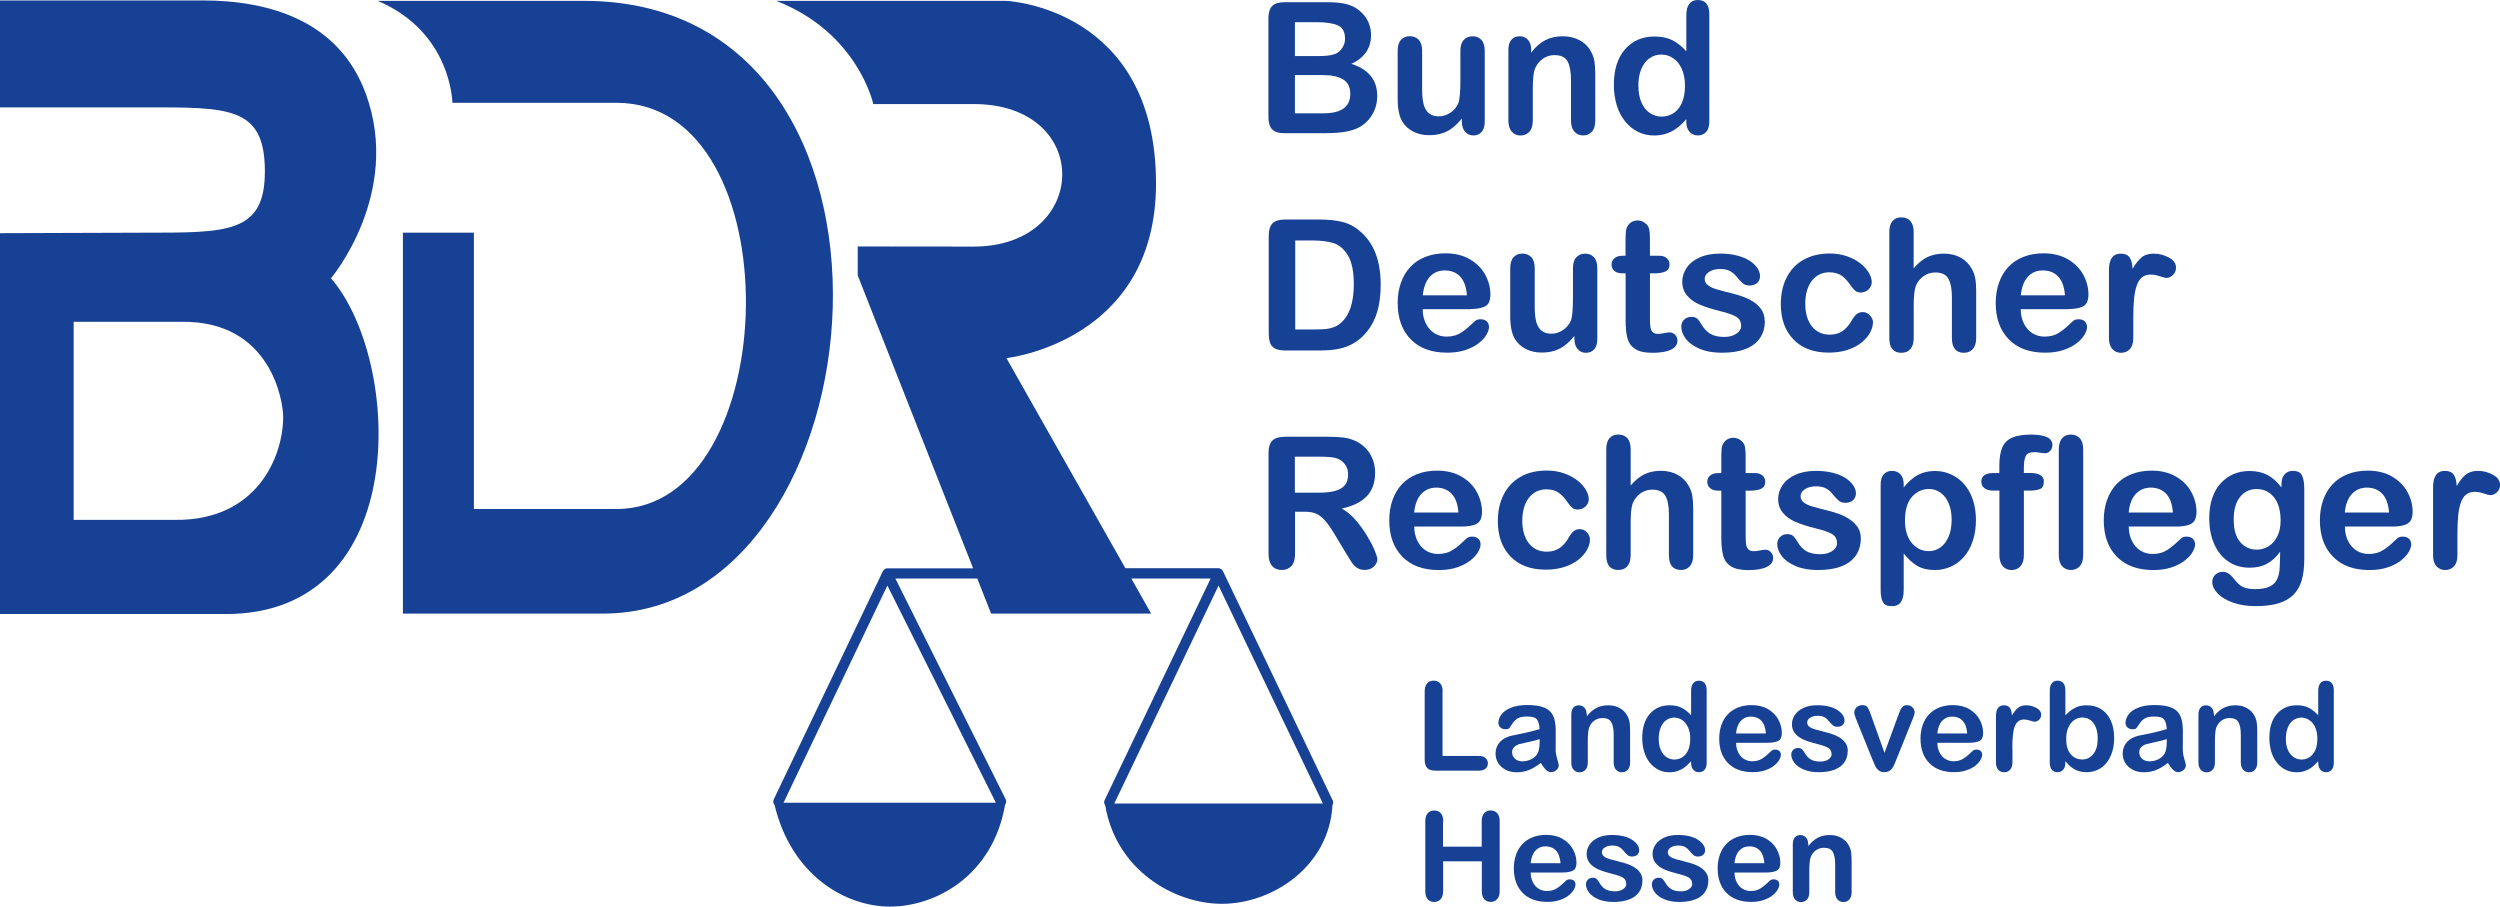<?xml version="1.0" encoding="UTF-8"?><svg id="a" xmlns="http://www.w3.org/2000/svg" viewBox="0 0 404.62 146.73"><defs><style>.b,.c{fill:#164194;}.c{fill-rule:evenodd;}</style></defs><g><g><path class="b" d="M214.37,21.56h-6.48c-.94,0-1.6-.21-2-.63-.4-.42-.6-1.09-.6-2V2.99c0-.93,.2-1.61,.61-2.02,.41-.41,1.07-.61,1.99-.61h6.87c1.01,0,1.89,.06,2.63,.19,.74,.13,1.41,.37,2,.72,.5,.3,.94,.68,1.33,1.13,.39,.46,.68,.96,.88,1.52,.2,.55,.3,1.14,.3,1.76,0,2.12-1.06,3.67-3.18,4.66,2.79,.89,4.18,2.61,4.18,5.18,0,1.19-.3,2.25-.91,3.2-.61,.95-1.43,1.65-2.46,2.1-.65,.27-1.39,.46-2.23,.57-.84,.11-1.82,.17-2.94,.17Zm-4.79-17.97v5.48h3.93c1.07,0,1.9-.1,2.48-.3,.58-.2,1.03-.59,1.34-1.16,.24-.4,.36-.86,.36-1.36,0-1.07-.38-1.78-1.14-2.13-.76-.35-1.92-.53-3.49-.53h-3.48Zm4.47,8.56h-4.47v6.19h4.61c2.9,0,4.35-1.05,4.35-3.14,0-1.07-.38-1.85-1.13-2.33-.75-.48-1.88-.72-3.37-.72Z"/><path class="b" d="M236.59,19.69v-.51c-.47,.6-.97,1.1-1.49,1.5s-1.09,.71-1.71,.9c-.62,.2-1.32,.3-2.11,.3-.96,0-1.81-.2-2.57-.59s-1.34-.94-1.76-1.63c-.49-.84-.74-2.04-.74-3.62v-7.82c0-.79,.18-1.38,.54-1.77,.36-.39,.83-.59,1.42-.59s1.08,.2,1.45,.59c.37,.4,.55,.98,.55,1.76v6.32c0,.92,.08,1.68,.23,2.31,.15,.62,.43,1.11,.83,1.46,.4,.35,.94,.53,1.63,.53s1.29-.2,1.88-.59c.59-.4,1.02-.91,1.29-1.55,.22-.56,.33-1.78,.33-3.67v-4.8c0-.78,.18-1.37,.55-1.76,.37-.4,.84-.59,1.43-.59s1.06,.19,1.42,.59c.36,.39,.54,.98,.54,1.77v11.44c0,.75-.17,1.32-.51,1.69-.34,.38-.78,.56-1.32,.56s-.99-.19-1.34-.59-.53-.94-.53-1.64Z"/><path class="b" d="M247.81,8.05v.48c.69-.92,1.45-1.59,2.28-2.02,.82-.43,1.77-.64,2.84-.64s1.97,.23,2.79,.68c.82,.45,1.43,1.09,1.84,1.92,.26,.48,.43,1,.51,1.56s.12,1.27,.12,2.14v7.35c0,.79-.18,1.39-.54,1.79-.36,.4-.83,.61-1.41,.61s-1.07-.21-1.43-.62-.55-1.01-.55-1.78v-6.58c0-1.3-.18-2.3-.54-2.99-.36-.69-1.08-1.03-2.16-1.03-.7,0-1.34,.21-1.92,.63-.58,.42-1,1-1.27,1.73-.19,.59-.29,1.69-.29,3.3v4.95c0,.8-.19,1.4-.56,1.8s-.85,.6-1.44,.6-1.04-.21-1.4-.62-.55-1.01-.55-1.78V8.11c0-.75,.16-1.31,.49-1.68,.33-.37,.78-.56,1.34-.56,.35,0,.66,.08,.94,.25,.28,.16,.5,.41,.67,.74,.17,.33,.25,.73,.25,1.2Z"/><path class="b" d="M272.93,19.67v-.39c-.53,.61-1.05,1.1-1.57,1.48-.52,.38-1.08,.67-1.68,.87-.6,.2-1.26,.3-1.97,.3-.95,0-1.82-.2-2.62-.6-.81-.4-1.5-.97-2.09-1.71-.59-.74-1.03-1.61-1.34-2.62-.3-1-.46-2.09-.46-3.25,0-2.47,.6-4.39,1.81-5.77,1.21-1.38,2.79-2.07,4.76-2.07,1.14,0,2.1,.2,2.88,.59,.78,.39,1.54,.99,2.28,1.8V2.46c0-.81,.16-1.42,.48-1.84s.78-.62,1.38-.62,1.06,.19,1.38,.57c.32,.38,.48,.94,.48,1.68V19.67c0,.75-.17,1.32-.52,1.69-.35,.38-.79,.56-1.34,.56s-.99-.19-1.34-.59c-.35-.39-.53-.95-.53-1.67Zm-7.76-5.8c0,1.07,.17,1.98,.5,2.73,.33,.75,.79,1.32,1.37,1.7,.58,.38,1.21,.57,1.89,.57s1.33-.18,1.9-.54c.57-.36,1.03-.92,1.37-1.66,.34-.75,.51-1.68,.51-2.8,0-1.05-.17-1.95-.51-2.71-.34-.76-.8-1.33-1.39-1.73s-1.22-.6-1.92-.6-1.37,.2-1.94,.61c-.57,.41-1.01,1-1.32,1.76-.31,.77-.47,1.66-.47,2.67Z"/></g><g><path class="b" d="M207.97,35.53h5.6c1.46,0,2.7,.14,3.75,.4,1.04,.27,1.99,.78,2.83,1.52,2.21,1.89,3.31,4.76,3.31,8.62,0,1.27-.11,2.43-.33,3.48s-.56,2-1.03,2.84c-.46,.84-1.06,1.6-1.78,2.26-.57,.51-1.19,.92-1.87,1.23-.67,.31-1.4,.53-2.18,.65-.78,.13-1.65,.19-2.62,.19h-5.6c-.78,0-1.37-.12-1.76-.35-.4-.24-.65-.57-.77-1-.12-.43-.18-.99-.18-1.67v-15.54c0-.93,.21-1.6,.62-2.01s1.08-.62,2.01-.62Zm1.66,3.4v14.39h3.25c.71,0,1.27-.02,1.68-.06,.41-.04,.82-.13,1.26-.29,.43-.15,.81-.37,1.13-.65,1.44-1.21,2.16-3.31,2.16-6.28,0-2.09-.32-3.66-.95-4.7-.63-1.04-1.41-1.7-2.33-1.99-.93-.28-2.04-.43-3.36-.43h-2.83Z"/><path class="b" d="M237.98,50.04h-7.72c0,.9,.19,1.69,.54,2.37,.35,.68,.82,1.2,1.4,1.55,.58,.35,1.23,.52,1.93,.52,.47,0,.9-.06,1.29-.17s.77-.28,1.13-.52,.7-.49,1.01-.76c.31-.27,.71-.64,1.2-1.1,.2-.17,.49-.26,.87-.26,.41,0,.73,.11,.98,.33,.25,.22,.38,.54,.38,.94,0,.36-.14,.77-.42,1.25-.28,.48-.7,.94-1.27,1.37-.56,.44-1.27,.8-2.13,1.09-.85,.29-1.83,.43-2.94,.43-2.54,0-4.51-.72-5.91-2.17-1.41-1.45-2.11-3.41-2.11-5.88,0-1.17,.17-2.25,.52-3.25,.35-1,.85-1.85,1.52-2.57s1.48-1.26,2.46-1.64,2.05-.57,3.24-.57c1.54,0,2.87,.33,3.97,.98,1.1,.65,1.93,1.49,2.48,2.52,.55,1.03,.82,2.08,.82,3.15,0,.99-.28,1.64-.85,1.93-.57,.29-1.37,.44-2.4,.44Zm-7.72-2.24h7.16c-.1-1.35-.46-2.36-1.09-3.03-.63-.67-1.46-1-2.49-1s-1.79,.34-2.42,1.02c-.63,.68-1.01,1.68-1.15,3.01Z"/><path class="b" d="M254.81,54.87v-.51c-.47,.6-.97,1.1-1.49,1.5s-1.09,.71-1.71,.9c-.62,.2-1.32,.3-2.11,.3-.96,0-1.81-.2-2.57-.59s-1.34-.94-1.76-1.63c-.49-.84-.74-2.04-.74-3.62v-7.82c0-.79,.18-1.38,.54-1.77,.36-.39,.83-.59,1.42-.59s1.08,.2,1.45,.59c.37,.4,.55,.98,.55,1.76v6.32c0,.92,.08,1.68,.23,2.31,.15,.62,.43,1.11,.83,1.46,.4,.35,.94,.53,1.63,.53s1.29-.2,1.88-.59c.59-.4,1.02-.91,1.29-1.55,.22-.56,.33-1.78,.33-3.67v-4.8c0-.78,.18-1.37,.55-1.76,.37-.4,.84-.59,1.43-.59s1.06,.19,1.42,.59c.36,.39,.54,.98,.54,1.77v11.44c0,.75-.17,1.32-.51,1.69-.34,.38-.78,.56-1.32,.56s-.99-.19-1.34-.59-.53-.94-.53-1.64Z"/><path class="b" d="M262.66,41.39h.43v-2.37c0-.64,.02-1.14,.05-1.5,.03-.36,.13-.67,.28-.93,.15-.27,.38-.49,.67-.66,.29-.17,.61-.25,.97-.25,.5,0,.95,.19,1.36,.56,.27,.25,.44,.56,.51,.92,.07,.36,.11,.88,.11,1.54v2.69h1.45c.56,0,.99,.13,1.28,.4s.44,.6,.44,1.02c0,.53-.21,.9-.63,1.11-.42,.21-1.02,.32-1.8,.32h-.74v7.26c0,.62,.02,1.09,.07,1.42,.04,.33,.16,.6,.35,.81,.19,.21,.49,.31,.92,.31,.23,0,.54-.04,.94-.12,.4-.08,.7-.12,.93-.12,.32,0,.6,.13,.86,.38,.25,.26,.38,.57,.38,.95,0,.64-.35,1.12-1.04,1.46s-1.69,.51-2.99,.51-2.17-.21-2.81-.62c-.64-.41-1.05-.99-1.25-1.72-.2-.73-.3-1.71-.3-2.94v-7.58h-.52c-.57,0-1-.13-1.3-.4s-.45-.61-.45-1.03,.16-.75,.47-1.02c.31-.27,.77-.4,1.37-.4Z"/><path class="b" d="M285.64,51.93c0,1.09-.27,2.02-.8,2.8s-1.31,1.36-2.35,1.76-2.3,.6-3.78,.6-2.63-.22-3.64-.65c-1.01-.43-1.76-.98-2.24-1.63-.48-.65-.72-1.3-.72-1.96,0-.43,.15-.81,.46-1.11,.31-.31,.7-.46,1.17-.46,.41,0,.73,.1,.95,.3,.22,.2,.43,.49,.64,.85,.4,.7,.89,1.23,1.45,1.58,.56,.35,1.33,.52,2.31,.52,.79,0,1.44-.18,1.95-.53s.76-.75,.76-1.21c0-.69-.26-1.2-.79-1.52-.53-.32-1.39-.62-2.6-.91-1.36-.34-2.46-.69-3.32-1.06-.85-.37-1.54-.86-2.05-1.47s-.77-1.35-.77-2.24c0-.79,.24-1.54,.71-2.24,.47-.7,1.17-1.27,2.09-1.68,.92-.42,2.03-.63,3.33-.63,1.02,0,1.94,.11,2.75,.32,.81,.21,1.49,.5,2.04,.85,.54,.36,.96,.75,1.24,1.19,.28,.43,.43,.86,.43,1.27,0,.45-.15,.82-.46,1.11-.3,.29-.74,.43-1.29,.43-.4,0-.75-.12-1.03-.35-.29-.23-.61-.58-.98-1.04-.3-.39-.65-.69-1.06-.93-.4-.23-.95-.35-1.65-.35s-1.31,.15-1.78,.46-.71,.68-.71,1.14c0,.41,.17,.75,.52,1.02,.35,.27,.81,.48,1.4,.66s1.4,.39,2.43,.64c1.22,.3,2.22,.66,3,1.07,.78,.41,1.36,.9,1.76,1.47,.4,.56,.6,1.21,.6,1.93Z"/><path class="b" d="M303.13,52.21c0,.49-.15,1.02-.44,1.58s-.74,1.09-1.34,1.6c-.6,.51-1.36,.91-2.28,1.22-.92,.31-1.95,.46-3.09,.46-2.44,0-4.34-.71-5.71-2.13-1.37-1.42-2.05-3.33-2.05-5.72,0-1.62,.31-3.05,.94-4.29,.63-1.24,1.53-2.21,2.72-2.88s2.6-1.02,4.25-1.02c1.02,0,1.96,.15,2.81,.45,.85,.3,1.58,.68,2.17,1.16,.59,.47,1.05,.98,1.36,1.51s.47,1.03,.47,1.5-.18,.87-.53,1.2c-.35,.33-.78,.49-1.28,.49-.33,0-.6-.08-.82-.25-.22-.17-.46-.44-.73-.82-.48-.73-.99-1.28-1.51-1.65-.53-.37-1.19-.55-2-.55-1.17,0-2.11,.46-2.82,1.37-.71,.91-1.07,2.16-1.07,3.74,0,.74,.09,1.42,.27,2.05,.18,.62,.45,1.15,.8,1.59,.35,.44,.77,.77,1.26,1,.49,.23,1.03,.34,1.62,.34,.79,0,1.47-.18,2.03-.55,.56-.37,1.06-.93,1.5-1.68,.24-.44,.5-.79,.78-1.04,.28-.25,.62-.38,1.03-.38,.48,0,.88,.18,1.2,.55,.32,.37,.48,.76,.48,1.17Z"/><path class="b" d="M309.72,37.57v5.86c.5-.58,.99-1.04,1.47-1.37,.48-.34,1-.59,1.58-.76,.58-.17,1.2-.25,1.87-.25,1,0,1.89,.21,2.67,.64,.78,.42,1.39,1.04,1.83,1.85,.28,.47,.47,1,.56,1.58,.1,.58,.14,1.26,.14,2.02v7.56c0,.79-.18,1.39-.54,1.79-.36,.4-.84,.61-1.44,.61-1.3,0-1.95-.8-1.95-2.4v-6.67c0-1.26-.19-2.23-.56-2.91s-1.09-1.02-2.14-1.02c-.7,0-1.34,.2-1.9,.6-.56,.4-.99,.95-1.26,1.64-.21,.59-.32,1.63-.32,3.14v5.22c0,.78-.18,1.38-.53,1.79-.35,.41-.84,.61-1.47,.61-1.3,0-1.95-.8-1.95-2.4v-17.12c0-.8,.17-1.4,.51-1.8,.34-.4,.82-.6,1.44-.6s1.12,.2,1.47,.61c.35,.4,.53,1,.53,1.79Z"/><path class="b" d="M334.77,50.04h-7.72c0,.9,.19,1.69,.54,2.37,.35,.68,.82,1.2,1.4,1.55,.58,.35,1.23,.52,1.93,.52,.47,0,.9-.06,1.29-.17s.77-.28,1.13-.52,.7-.49,1.01-.76c.31-.27,.71-.64,1.2-1.1,.2-.17,.49-.26,.87-.26,.41,0,.73,.11,.98,.33,.25,.22,.38,.54,.38,.94,0,.36-.14,.77-.42,1.25-.28,.48-.7,.94-1.27,1.37-.56,.44-1.27,.8-2.13,1.09-.85,.29-1.83,.43-2.94,.43-2.54,0-4.51-.72-5.91-2.17-1.41-1.45-2.11-3.41-2.11-5.88,0-1.17,.17-2.25,.52-3.25,.35-1,.85-1.85,1.52-2.57s1.48-1.26,2.46-1.64,2.05-.57,3.24-.57c1.54,0,2.87,.33,3.97,.98,1.1,.65,1.93,1.49,2.48,2.52,.55,1.03,.82,2.08,.82,3.15,0,.99-.28,1.64-.85,1.93-.57,.29-1.37,.44-2.4,.44Zm-7.72-2.24h7.16c-.1-1.35-.46-2.36-1.09-3.03-.63-.67-1.46-1-2.49-1s-1.79,.34-2.42,1.02c-.63,.68-1.01,1.68-1.15,3.01Z"/><path class="b" d="M345.27,51.4v3.3c0,.8-.19,1.4-.56,1.8s-.85,.6-1.43,.6-1.04-.2-1.4-.61c-.37-.41-.55-1-.55-1.79v-10.99c0-1.77,.64-2.66,1.92-2.66,.66,0,1.13,.21,1.42,.62,.29,.41,.45,1.03,.48,1.84,.47-.81,.96-1.42,1.45-1.84s1.16-.62,1.99-.62,1.63,.21,2.42,.62c.78,.41,1.17,.96,1.17,1.65,0,.48-.17,.88-.5,1.19-.33,.31-.69,.47-1.08,.47-.14,0-.49-.09-1.05-.27-.55-.18-1.04-.27-1.47-.27-.58,0-1.05,.15-1.42,.46-.37,.3-.65,.75-.85,1.35-.2,.6-.34,1.31-.42,2.13-.08,.82-.12,1.83-.12,3.02Z"/></g><g><path class="b" d="M216.5,74.23c.53,.22,.94,.56,1.24,1.01,.3,.45,.45,.97,.45,1.55,0,.75-.19,1.34-.56,1.77-.37,.43-.91,.73-1.61,.91-.7,.18-1.57,.27-2.6,.27h-3.85v-5.83h3.96c1.47,0,2.46,.11,2.96,.32Zm-3.53,8.89c.5,.2,.99,.58,1.48,1.13,.49,.55,1.04,1.35,1.66,2.4l1.72,2.86c.4,.67,.73,1.19,.96,1.53,.24,.35,.52,.64,.85,.86,.33,.22,.73,.34,1.21,.34,.41,0,.76-.08,1.07-.24,.31-.16,.55-.38,.73-.65,.18-.27,.27-.55,.27-.83s-.15-.76-.45-1.48c-.3-.72-.73-1.52-1.27-2.42-.55-.89-1.16-1.73-1.86-2.52-.69-.79-1.42-1.39-2.18-1.79,1.81-.39,3.17-1.07,4.06-2.01,.89-.94,1.34-2.21,1.34-3.79,0-.77-.13-1.5-.4-2.19-.26-.69-.65-1.29-1.16-1.81-.51-.52-1.1-.92-1.76-1.2-.55-.25-1.16-.42-1.85-.5-.69-.08-1.51-.12-2.47-.12h-6.98c-.93,0-1.6,.21-2.01,.62-.42,.41-.62,1.08-.62,2.01v16.31c0,.86,.19,1.51,.56,1.95,.38,.44,.91,.67,1.59,.67,.64,0,1.15-.21,1.55-.64,.39-.42,.59-1.08,.59-1.98v-6.81h1.5c.76,0,1.39,.1,1.89,.3Z"/><path class="b" d="M230.04,79.94c.63-.68,1.44-1.02,2.42-1.02,1.03,0,1.86,.34,2.49,1,.63,.67,.99,1.68,1.09,3.03h-7.16c.13-1.33,.52-2.34,1.15-3.01Zm8.97,4.81c.57-.29,.85-.94,.85-1.93,0-1.07-.27-2.12-.82-3.15-.55-1.03-1.37-1.87-2.48-2.52-1.1-.65-2.43-.98-3.97-.98-1.19,0-2.27,.19-3.24,.57s-1.79,.93-2.46,1.64c-.66,.71-1.17,1.57-1.52,2.57-.35,1-.52,2.08-.52,3.25,0,2.48,.7,4.44,2.11,5.89s3.38,2.17,5.91,2.17c1.11,0,2.09-.14,2.94-.43,.85-.29,1.56-.65,2.13-1.09,.56-.44,.99-.9,1.27-1.37,.28-.48,.42-.9,.42-1.25,0-.4-.13-.72-.38-.94-.25-.22-.58-.33-.98-.33-.38,0-.67,.09-.87,.26-.49,.46-.89,.83-1.2,1.1-.31,.27-.64,.52-1.01,.76-.37,.24-.74,.41-1.14,.52-.39,.11-.82,.17-1.29,.17-.7,0-1.35-.17-1.93-.52-.58-.35-1.05-.86-1.4-1.55-.35-.69-.53-1.48-.54-2.37h7.72c1.03,0,1.83-.15,2.4-.44Z"/><path class="b" d="M256.87,86.19c-.32-.37-.72-.55-1.2-.55-.4,0-.75,.13-1.03,.38-.28,.25-.54,.6-.78,1.04-.43,.75-.93,1.31-1.5,1.68-.56,.37-1.24,.55-2.03,.55-.59,0-1.13-.11-1.62-.34-.49-.23-.91-.56-1.26-1-.35-.44-.61-.97-.8-1.59-.18-.62-.27-1.3-.27-2.05,0-1.58,.36-2.83,1.07-3.74,.71-.91,1.65-1.37,2.82-1.37,.81,0,1.48,.18,2,.55,.53,.37,1.03,.92,1.51,1.65,.27,.38,.51,.65,.73,.82,.22,.17,.49,.25,.82,.25,.5,0,.93-.16,1.28-.49s.53-.73,.53-1.2-.16-.96-.47-1.5c-.31-.53-.77-1.04-1.36-1.51-.59-.47-1.32-.86-2.17-1.16-.85-.3-1.79-.45-2.81-.45-1.65,0-3.07,.34-4.25,1.02-1.19,.68-2.09,1.64-2.72,2.88-.63,1.24-.94,2.67-.94,4.29,0,2.39,.69,4.3,2.05,5.72,1.37,1.42,3.27,2.13,5.71,2.13,1.15,0,2.18-.16,3.09-.46,.92-.31,1.67-.72,2.28-1.22,.6-.51,1.05-1.04,1.34-1.6,.3-.56,.44-1.08,.44-1.58,0-.42-.16-.81-.48-1.17Z"/><path class="b" d="M263.39,70.94c-.35-.4-.84-.61-1.47-.61s-1.1,.2-1.44,.6c-.34,.4-.51,1-.51,1.8v17.12c0,1.6,.65,2.4,1.95,2.4,.63,0,1.11-.21,1.47-.61,.35-.41,.53-1.01,.53-1.79v-5.22c0-1.5,.11-2.55,.32-3.14,.28-.69,.7-1.24,1.27-1.64,.56-.4,1.2-.6,1.9-.6,1.05,0,1.76,.34,2.14,1.02,.38,.68,.56,1.65,.56,2.91v6.67c0,1.6,.65,2.4,1.95,2.4,.6,0,1.08-.2,1.44-.61,.36-.41,.54-1,.54-1.79v-7.56c0-.76-.05-1.43-.14-2.02-.1-.58-.28-1.11-.56-1.58-.44-.81-1.05-1.43-1.83-1.85-.78-.42-1.67-.64-2.67-.64-.67,0-1.29,.09-1.87,.25-.58,.17-1.11,.42-1.58,.76-.48,.34-.97,.79-1.47,1.37v-5.86c0-.79-.17-1.39-.53-1.79Z"/><path class="b" d="M276.79,76.95c-.31,.26-.47,.6-.47,1.02s.15,.76,.45,1.03c.3,.27,.73,.41,1.3,.41h.52v7.58c0,1.22,.1,2.2,.3,2.94,.2,.73,.61,1.31,1.25,1.72,.64,.41,1.57,.62,2.81,.62,1.3,0,2.3-.17,2.99-.51,.69-.34,1.04-.82,1.04-1.46,0-.38-.13-.69-.38-.95-.26-.26-.54-.38-.86-.38-.22,0-.53,.04-.93,.12-.39,.08-.71,.12-.94,.12-.42,0-.73-.1-.92-.31-.19-.21-.3-.48-.35-.81-.04-.33-.07-.81-.07-1.42v-7.26h.74c.78,0,1.38-.11,1.8-.32,.42-.21,.63-.58,.63-1.11,0-.42-.15-.76-.44-1.02-.3-.26-.72-.4-1.28-.4h-1.45v-2.69c0-.66-.04-1.18-.11-1.54-.07-.36-.24-.67-.51-.92-.4-.38-.86-.56-1.36-.56-.36,0-.68,.09-.97,.25-.29,.17-.51,.39-.66,.66-.16,.26-.25,.57-.28,.93-.04,.36-.05,.86-.05,1.5v2.37h-.43c-.6,0-1.05,.13-1.37,.4Z"/><path class="b" d="M300.53,85.16c-.4-.56-.99-1.05-1.76-1.47-.77-.42-1.78-.77-3-1.07-1.03-.25-1.84-.46-2.43-.64-.59-.17-1.06-.39-1.4-.66s-.52-.6-.52-1.02c0-.45,.24-.83,.71-1.13,.47-.3,1.07-.46,1.78-.46s1.24,.12,1.65,.35c.41,.23,.76,.54,1.06,.93,.37,.46,.69,.81,.98,1.04,.29,.23,.63,.35,1.03,.35,.56,0,.99-.14,1.29-.43,.3-.29,.46-.66,.46-1.11,0-.41-.14-.84-.43-1.27-.28-.43-.7-.83-1.24-1.19-.55-.36-1.23-.64-2.04-.85-.81-.21-1.73-.32-2.75-.32-1.3,0-2.41,.21-3.33,.63-.92,.42-1.62,.98-2.09,1.68-.47,.7-.71,1.45-.71,2.24,0,.89,.26,1.63,.77,2.24,.51,.61,1.19,1.1,2.05,1.47,.85,.37,1.96,.73,3.32,1.06,1.2,.29,2.07,.59,2.6,.91,.53,.32,.79,.82,.79,1.52,0,.45-.25,.86-.76,1.21-.51,.35-1.15,.53-1.94,.53-.97,0-1.74-.17-2.31-.52-.56-.35-1.05-.87-1.45-1.58-.2-.37-.42-.65-.64-.85-.22-.2-.54-.3-.95-.3-.47,0-.86,.15-1.17,.46-.31,.31-.46,.68-.46,1.11,0,.66,.24,1.31,.72,1.96,.48,.65,1.23,1.19,2.24,1.63,1.01,.43,2.23,.65,3.64,.65s2.74-.2,3.78-.6c1.03-.4,1.82-.99,2.35-1.76,.53-.78,.8-1.71,.8-2.8,0-.72-.2-1.37-.6-1.93Z"/><path class="b" d="M315.35,86.92c-.34,.76-.79,1.33-1.34,1.71-.56,.38-1.17,.57-1.82,.57-1.1,0-2.02-.43-2.76-1.31-.74-.87-1.11-2.09-1.11-3.67,0-1.67,.37-2.93,1.12-3.79,.75-.86,1.67-1.29,2.76-1.29,.68,0,1.31,.2,1.87,.6,.56,.4,1.01,.97,1.32,1.72,.32,.75,.48,1.64,.48,2.68s-.17,2-.51,2.76Zm-7.76-10.14c-.35-.38-.81-.57-1.37-.57s-1.02,.19-1.35,.56c-.33,.37-.49,.93-.49,1.68v17.03c0,.86,.12,1.51,.36,1.96,.24,.45,.73,.67,1.48,.67,1.26,0,1.89-.87,1.89-2.6v-5.93c.69,.88,1.42,1.54,2.19,2,.77,.45,1.71,.68,2.84,.68,.93,0,1.81-.19,2.62-.56,.81-.37,1.52-.9,2.12-1.59,.6-.69,1.07-1.54,1.41-2.56,.34-1.02,.51-2.13,.51-3.35,0-1.65-.3-3.07-.89-4.28-.59-1.2-1.4-2.12-2.42-2.75-1.02-.63-2.14-.94-3.35-.94-1.01,0-1.92,.21-2.72,.64-.8,.43-1.57,1.1-2.31,2.02v-.48c0-.71-.17-1.26-.53-1.64Z"/><path class="b" d="M320.68,77.97c0,.43,.16,.77,.48,1.03,.32,.26,.77,.4,1.36,.4h1.08v10.46c0,.78,.19,1.37,.56,1.79,.37,.41,.84,.61,1.4,.61,.59,0,1.07-.21,1.44-.61,.37-.41,.56-1.01,.56-1.79v-10.46h.97c.7,0,1.25-.09,1.66-.26,.4-.17,.6-.58,.6-1.23,0-.9-.75-1.36-2.26-1.36h-.97v-.94c0-.78,.1-1.38,.3-1.8,.2-.42,.66-.63,1.37-.63,.26,0,.58,.03,.95,.09,.38,.06,.64,.09,.79,.09,.33,0,.61-.13,.85-.39,.24-.26,.36-.57,.36-.94,0-1.13-1.15-1.69-3.46-1.69-1.3,0-2.33,.17-3.07,.5-.75,.33-1.28,.86-1.59,1.59-.31,.73-.47,1.71-.47,2.94v1.19h-.94c-1.32,0-1.98,.47-1.98,1.42Z"/><path class="b" d="M333.75,91.63c.36,.41,.83,.62,1.41,.62s1.07-.2,1.44-.6c.37-.4,.56-1,.56-1.8v-17.12c0-.8-.18-1.4-.55-1.8-.37-.4-.85-.6-1.45-.6s-1.07,.2-1.42,.61c-.35,.41-.53,1-.53,1.8v17.12c0,.77,.18,1.37,.54,1.78Z"/><path class="b" d="M345.68,79.94c.63-.68,1.44-1.02,2.42-1.02,1.03,0,1.86,.34,2.49,1,.63,.67,.99,1.68,1.09,3.03h-7.16c.13-1.33,.52-2.34,1.15-3.01Zm8.97,4.81c.57-.29,.85-.94,.85-1.93,0-1.07-.27-2.12-.82-3.15-.55-1.03-1.37-1.87-2.48-2.52-1.1-.65-2.43-.98-3.97-.98-1.19,0-2.27,.19-3.24,.57-.97,.38-1.79,.93-2.46,1.64-.66,.71-1.17,1.57-1.52,2.57-.35,1-.52,2.08-.52,3.25,0,2.48,.7,4.44,2.11,5.89,1.41,1.45,3.38,2.17,5.91,2.17,1.11,0,2.09-.14,2.94-.43,.85-.29,1.56-.65,2.13-1.09,.56-.44,.99-.9,1.27-1.37,.28-.48,.42-.9,.42-1.25,0-.4-.13-.72-.38-.94-.25-.22-.58-.33-.98-.33-.38,0-.67,.09-.87,.26-.49,.46-.89,.83-1.2,1.1-.31,.27-.64,.52-1.01,.76-.37,.24-.74,.41-1.14,.52-.39,.11-.82,.17-1.29,.17-.7,0-1.35-.17-1.93-.52-.58-.35-1.05-.86-1.4-1.55-.35-.69-.53-1.48-.54-2.37h7.72c1.03,0,1.83-.15,2.4-.44Z"/><path class="b" d="M362.54,80.44c.68-.86,1.58-1.29,2.71-1.29s2.09,.45,2.8,1.35c.71,.9,1.06,2.15,1.06,3.76,0,1.01-.18,1.87-.55,2.58-.37,.71-.84,1.24-1.42,1.59-.58,.35-1.2,.53-1.86,.53-1.11,0-2.01-.41-2.71-1.23-.7-.82-1.05-2.03-1.05-3.63s.34-2.8,1.02-3.66Zm10.04-3.49c-.25-.5-.76-.74-1.52-.74-.53,0-.96,.19-1.3,.56-.34,.38-.51,.91-.51,1.59v.53c-.7-.91-1.46-1.59-2.28-2.02-.82-.43-1.79-.64-2.91-.64-.94,0-1.79,.17-2.57,.5-.78,.33-1.47,.83-2.07,1.48-.6,.65-1.06,1.46-1.38,2.41-.32,.95-.48,2.02-.48,3.21,0,1.59,.26,2.99,.8,4.21,.53,1.21,1.29,2.16,2.28,2.83,.99,.68,2.14,1.01,3.46,1.01,1.1,0,2.05-.22,2.84-.66,.79-.44,1.5-1.09,2.1-1.94-.02,1.29-.05,2.23-.09,2.81-.04,.58-.17,1.13-.4,1.64-.23,.51-.62,.91-1.19,1.19-.56,.28-1.36,.43-2.38,.43-.5,0-.94-.04-1.33-.14-.39-.09-.72-.23-.99-.42-.27-.19-.53-.42-.75-.68-.23-.26-.45-.53-.66-.79-.43-.51-.94-.77-1.52-.77-.46,0-.86,.15-1.19,.46-.33,.3-.49,.7-.49,1.18,0,.64,.29,1.25,.87,1.86,.58,.6,1.4,1.09,2.47,1.48,1.07,.38,2.28,.57,3.64,.57,1.48,0,2.73-.15,3.72-.45,1-.3,1.8-.76,2.42-1.37,.62-.62,1.07-1.4,1.35-2.34,.28-.95,.42-2.07,.42-3.39v-11.47c0-.94-.13-1.65-.38-2.15Z"/><path class="b" d="M380.66,79.94c.63-.68,1.44-1.02,2.42-1.02,1.03,0,1.86,.34,2.49,1,.63,.67,.99,1.68,1.09,3.03h-7.16c.13-1.33,.52-2.34,1.15-3.01Zm8.97,4.81c.57-.29,.85-.94,.85-1.93,0-1.07-.27-2.12-.82-3.15-.55-1.03-1.37-1.87-2.48-2.52-1.1-.65-2.43-.98-3.97-.98-1.19,0-2.27,.19-3.24,.57-.97,.38-1.79,.93-2.46,1.64-.66,.71-1.17,1.57-1.52,2.57-.35,1-.52,2.08-.52,3.25,0,2.48,.7,4.44,2.11,5.89,1.41,1.45,3.38,2.17,5.91,2.17,1.11,0,2.09-.14,2.94-.43,.85-.29,1.56-.65,2.13-1.09,.56-.44,.99-.9,1.27-1.37,.28-.48,.42-.9,.42-1.25,0-.4-.13-.72-.38-.94-.25-.22-.58-.33-.98-.33-.38,0-.67,.09-.87,.26-.49,.46-.89,.83-1.2,1.1-.31,.27-.64,.52-1.01,.76-.37,.24-.74,.41-1.14,.52-.39,.11-.82,.17-1.29,.17-.7,0-1.35-.17-1.93-.52-.58-.35-1.05-.86-1.4-1.55-.35-.69-.53-1.48-.54-2.37h7.72c1.03,0,1.83-.15,2.4-.44Z"/><path class="b" d="M397.84,83.54c.08-.82,.22-1.54,.42-2.13,.2-.6,.49-1.05,.85-1.35,.37-.3,.84-.46,1.42-.46,.42,0,.91,.09,1.47,.27,.55,.18,.9,.27,1.05,.27,.39,0,.74-.16,1.08-.47,.33-.31,.5-.71,.5-1.19,0-.68-.39-1.23-1.17-1.65-.78-.42-1.59-.62-2.41-.62s-1.49,.21-1.99,.62c-.5,.41-.98,1.03-1.45,1.84-.03-.81-.19-1.42-.48-1.84-.29-.42-.76-.62-1.42-.62-1.28,0-1.92,.89-1.92,2.66v10.99c0,.79,.18,1.39,.55,1.79,.37,.4,.83,.61,1.4,.61s1.06-.2,1.43-.6c.38-.4,.56-1,.56-1.8v-3.3c0-1.19,.04-2.19,.12-3.01Z"/></g></g><g><path class="c" d="M99.79,16.64c28.65,0,27.17,65.74,0,65.74h-23.09V37.66h-11.49v61.65h32.37C143.43,99.31,151.95,.14,94.51,.14H61.14c11.96,5.09,12.08,16.5,12.08,16.5h26.56Z"/><path class="b" d="M11.92,52.08v32.06H28.36c13.1,.14,17.47-10.07,17.47-16.7,0-2.47-1.97-15.54-16.42-15.36H11.92ZM32.81,.07c10.86,0,22.15,3.34,26.43,15.2,5.83,16.13-5.67,29.77-5.67,29.77,11.49,13.25,13.29,54.36-17.04,54.34H0V37.74l23.29-.08c13.53,0,19.58,.13,19.58-9.92,0-10.61-5.92-10.36-19.58-10.36H0V.07H32.81Z"/><path class="b" d="M215.67,129.49c-3.83-8.01-7.67-16.02-11.5-24.03-2.08-4.33-4.15-8.67-6.23-13-.03-.07-.08-.1-.12-.15-.03-.04-.05-.07-.08-.11-.02-.01-.03-.03-.05-.04-.13-.11-.3-.2-.52-.2h-15.03l-19.25-34s24.21-2.59,24.21-28.27C187.09,1.2,162.88,.14,162.88,.14h-37.24c13.24,5.17,15.7,16.7,15.7,16.7h16.23c19.46,0,18.81,23.07,0,23.07l-18.75-.02v4.68l18.68,47.41h-13.86c-.22,0-.39,.08-.52,.2-.01,.01-.03,.02-.04,.03-.04,.04-.06,.08-.09,.12-.04,.05-.08,.08-.11,.14-3.83,8.01-7.66,16.02-11.49,24.03-2.05,4.29-4.1,8.57-6.15,12.86-.17,.36-.08,.71,.13,.94,2.68,11.27,11.37,16.43,18.67,16.43s16.63-4.91,18.63-16.49c.18-.23,.25-.55,.09-.89-3.96-7.92-7.91-15.83-11.87-23.75-1.99-3.99-3.99-7.98-5.98-11.97h13.26l2.24,5.68h25.9l-3.21-5.68h12.84l-10.93,22.85c-2.07,4.33-4.15,8.67-6.22,13-.16,.33-.08,.64,.09,.87,1.76,10.49,11.16,15.92,18.86,15.93,8.18,.01,17.4-6.02,17.92-16.02,.13-.22,.17-.5,.03-.79Zm-60.92-12.44c2.14,4.29,4.29,8.58,6.43,12.87h-34.37c3.79-7.92,7.58-15.84,11.36-23.76,1.82-3.8,3.63-7.59,5.45-11.39,3.71,7.43,7.42,14.85,11.14,22.27Zm25.59,13.01l11.37-23.76c1.84-3.84,3.67-7.68,5.51-11.52,3.6,7.51,7.19,15.03,10.79,22.54,2.03,4.25,4.06,8.49,6.1,12.73h-33.77Z"/></g><g><path class="b" d="M233.47,111.93v10.42h5.88c.47,0,.83,.11,1.08,.34s.38,.51,.38,.86-.12,.64-.37,.85-.61,.33-1.08,.33h-7c-.63,0-1.09-.14-1.36-.42s-.42-.73-.42-1.36v-11.03c0-.59,.13-1.03,.4-1.32s.61-.44,1.04-.44,.79,.14,1.06,.43,.41,.73,.41,1.32Z"/><path class="b" d="M249.37,123.48c-.64,.5-1.27,.88-1.87,1.13s-1.28,.38-2.03,.38c-.68,0-1.28-.13-1.8-.41s-.92-.64-1.2-1.1-.42-.96-.42-1.5c0-.73,.23-1.35,.69-1.87s1.1-.86,1.9-1.04c.17-.04,.59-.13,1.26-.26s1.25-.26,1.72-.38c.48-.11,1-.25,1.56-.42-.03-.7-.17-1.22-.42-1.55s-.77-.49-1.56-.49c-.68,0-1.19,.09-1.53,.28s-.63,.47-.88,.85-.42,.63-.52,.75-.32,.18-.65,.18c-.3,0-.56-.1-.78-.29s-.33-.44-.33-.74c0-.47,.17-.92,.5-1.37s.85-.81,1.55-1.09,1.58-.43,2.63-.43c1.17,0,2.09,.14,2.76,.42s1.14,.71,1.42,1.31,.42,1.39,.42,2.38c0,.62,0,1.16,0,1.59s0,.92-.01,1.46c0,.5,.08,1.02,.25,1.57s.25,.89,.25,1.05c0,.27-.13,.52-.39,.75s-.55,.34-.87,.34c-.27,0-.54-.13-.81-.39s-.55-.63-.85-1.12Zm-.18-3.86c-.39,.14-.96,.29-1.7,.45s-1.26,.28-1.55,.35-.56,.22-.82,.44-.39,.52-.39,.91,.15,.75,.46,1.03,.71,.42,1.2,.42c.53,0,1.01-.12,1.46-.35s.77-.53,.98-.89c.24-.4,.36-1.07,.36-1.99v-.38Z"/><path class="b" d="M256.83,115.62v.32c.47-.62,.98-1.07,1.54-1.36s1.2-.43,1.92-.43,1.33,.15,1.88,.46,.97,.74,1.24,1.3c.18,.33,.29,.68,.34,1.05s.08,.86,.08,1.45v4.96c0,.53-.12,.94-.37,1.21s-.56,.41-.95,.41-.72-.14-.97-.42-.37-.68-.37-1.2v-4.44c0-.88-.12-1.55-.37-2.02s-.73-.7-1.46-.7c-.48,0-.91,.14-1.3,.42-.39,.28-.68,.67-.86,1.17-.13,.4-.2,1.14-.2,2.23v3.34c0,.54-.12,.95-.38,1.22s-.57,.41-.97,.41-.7-.14-.95-.42-.37-.68-.37-1.2v-7.71c0-.51,.11-.89,.33-1.14s.52-.38,.91-.38c.23,0,.45,.06,.63,.17s.34,.28,.45,.5,.17,.49,.17,.81Z"/><path class="b" d="M273.7,123.46v-.26c-.36,.41-.71,.74-1.06,1s-.73,.45-1.13,.59-.85,.2-1.33,.2c-.64,0-1.23-.13-1.77-.41s-1.01-.66-1.41-1.16-.7-1.09-.9-1.77-.31-1.41-.31-2.2c0-1.67,.41-2.97,1.22-3.9s1.88-1.4,3.21-1.4c.77,0,1.42,.13,1.94,.4,.53,.26,1.04,.67,1.54,1.22v-3.94c0-.55,.11-.96,.33-1.24s.53-.42,.93-.42,.71,.13,.93,.39,.33,.64,.33,1.14v11.76c0,.51-.12,.89-.35,1.14s-.54,.38-.91,.38-.67-.13-.9-.4-.36-.64-.36-1.13Zm-5.24-3.92c0,.72,.11,1.34,.34,1.85s.53,.89,.92,1.15,.82,.39,1.28,.39,.9-.12,1.28-.37,.7-.62,.93-1.12,.35-1.13,.35-1.89c0-.71-.12-1.32-.35-1.83s-.54-.9-.94-1.17-.83-.41-1.29-.41-.92,.14-1.31,.42-.68,.67-.89,1.19-.32,1.12-.32,1.8Z"/><path class="b" d="M286.19,120.22h-5.21c0,.61,.13,1.14,.37,1.6s.55,.81,.95,1.04,.83,.35,1.3,.35c.32,0,.61-.04,.87-.11s.52-.19,.77-.35,.48-.33,.68-.51,.48-.43,.81-.74c.14-.12,.33-.18,.59-.18,.27,0,.5,.08,.66,.22s.25,.36,.25,.63c0,.24-.09,.52-.28,.84s-.47,.63-.85,.93-.86,.54-1.44,.74-1.24,.29-1.99,.29c-1.71,0-3.04-.49-3.99-1.46s-1.43-2.3-1.43-3.97c0-.79,.12-1.52,.35-2.19s.58-1.25,1.03-1.73,1-.85,1.66-1.11,1.39-.39,2.19-.39c1.04,0,1.94,.22,2.68,.66,.75,.44,1.3,1.01,1.67,1.7s.56,1.41,.56,2.13c0,.67-.19,1.11-.58,1.3s-.92,.3-1.62,.3Zm-5.21-1.51h4.83c-.07-.91-.31-1.59-.74-2.05s-.99-.68-1.68-.68-1.21,.23-1.64,.69-.69,1.14-.78,2.04Z"/><path class="b" d="M299.05,121.49c0,.74-.18,1.37-.54,1.89s-.89,.92-1.59,1.19-1.55,.41-2.55,.41-1.78-.15-2.46-.44-1.19-.66-1.51-1.1-.49-.88-.49-1.32c0-.29,.1-.54,.31-.75s.47-.31,.79-.31c.28,0,.5,.07,.64,.21,.15,.14,.29,.33,.43,.58,.27,.48,.6,.83,.98,1.06s.9,.35,1.56,.35c.53,0,.97-.12,1.31-.36s.51-.51,.51-.82c0-.47-.18-.81-.53-1.03s-.94-.42-1.75-.62c-.92-.23-1.67-.47-2.24-.72s-1.04-.58-1.38-.99-.52-.92-.52-1.51c0-.53,.16-1.04,.48-1.51s.79-.85,1.41-1.14,1.37-.42,2.25-.42c.69,0,1.31,.07,1.86,.21s1.01,.33,1.38,.58,.65,.51,.84,.8,.29,.58,.29,.86c0,.31-.1,.56-.31,.75s-.5,.29-.87,.29c-.27,0-.51-.08-.7-.23s-.41-.39-.66-.7c-.2-.26-.44-.47-.71-.62s-.64-.23-1.11-.23-.88,.1-1.2,.31-.48,.46-.48,.77c0,.28,.12,.51,.35,.69s.55,.33,.95,.44,.94,.26,1.64,.43c.83,.2,1.5,.44,2.03,.72s.92,.61,1.19,.99,.41,.82,.41,1.3Z"/><path class="b" d="M302.84,115.8l2.16,6.05,2.32-6.32c.18-.51,.36-.87,.54-1.08s.44-.32,.8-.32c.34,0,.63,.11,.86,.34s.36,.49,.36,.79c0,.12-.02,.25-.06,.41s-.09,.3-.15,.44-.12,.29-.19,.47l-2.56,6.35c-.07,.18-.16,.41-.28,.69s-.24,.52-.38,.72-.31,.35-.52,.46c-.21,.11-.45,.17-.75,.17-.38,0-.68-.09-.9-.26s-.39-.36-.5-.57-.29-.61-.54-1.22l-2.54-6.28c-.06-.16-.12-.31-.18-.47s-.11-.32-.16-.48-.06-.3-.06-.42c0-.18,.06-.36,.17-.54s.26-.33,.46-.44,.41-.17,.63-.17c.44,0,.75,.13,.91,.38s.35,.68,.55,1.28Z"/><path class="b" d="M318.77,120.22h-5.21c0,.61,.13,1.14,.37,1.6s.55,.81,.95,1.04,.83,.35,1.3,.35c.32,0,.61-.04,.87-.11s.52-.19,.77-.35,.48-.33,.68-.51,.48-.43,.81-.74c.14-.12,.33-.18,.59-.18,.27,0,.5,.08,.66,.22s.25,.36,.25,.63c0,.24-.09,.52-.28,.84s-.47,.63-.85,.93-.86,.54-1.44,.74-1.24,.29-1.99,.29c-1.71,0-3.04-.49-3.99-1.46s-1.43-2.3-1.43-3.97c0-.79,.12-1.52,.35-2.19s.58-1.25,1.03-1.73,1-.85,1.66-1.11,1.39-.39,2.19-.39c1.04,0,1.94,.22,2.68,.66s1.3,1.01,1.67,1.7,.56,1.41,.56,2.13c0,.67-.19,1.11-.58,1.3s-.92,.3-1.62,.3Zm-5.21-1.51h4.83c-.07-.91-.31-1.59-.74-2.05s-.99-.68-1.68-.68-1.21,.23-1.64,.69-.69,1.14-.78,2.04Z"/><path class="b" d="M325.71,121.13v2.23c0,.54-.13,.95-.38,1.22s-.58,.41-.97,.41-.7-.14-.95-.41-.37-.68-.37-1.21v-7.42c0-1.2,.43-1.8,1.3-1.8,.44,0,.76,.14,.96,.42s.3,.69,.32,1.24c.32-.55,.65-.96,.98-1.24s.78-.42,1.34-.42,1.1,.14,1.63,.42,.79,.65,.79,1.11c0,.33-.11,.59-.34,.81-.22,.21-.47,.32-.73,.32-.1,0-.33-.06-.71-.18s-.71-.18-.99-.18c-.39,0-.71,.1-.96,.31s-.44,.51-.58,.91-.23,.88-.28,1.44-.08,1.24-.08,2.04Z"/><path class="b" d="M334.28,111.7v4.07c.5-.52,1.01-.92,1.53-1.2s1.17-.42,1.93-.42c.89,0,1.66,.21,2.33,.63s1.18,1.03,1.55,1.83,.55,1.74,.55,2.84c0,.81-.1,1.55-.31,2.22s-.5,1.26-.89,1.75-.86,.88-1.42,1.15-1.17,.41-1.84,.41c-.41,0-.8-.05-1.16-.15s-.67-.23-.92-.39-.47-.32-.65-.49-.42-.42-.71-.76v.26c0,.5-.12,.88-.36,1.14s-.55,.39-.92,.39-.68-.13-.9-.39-.34-.64-.34-1.14v-11.64c0-.54,.11-.95,.33-1.23s.52-.42,.91-.42c.41,0,.73,.13,.95,.4s.33,.64,.33,1.13Zm.13,7.92c0,1.06,.24,1.88,.73,2.45s1.12,.85,1.91,.85c.67,0,1.25-.29,1.73-.87,.49-.58,.73-1.42,.73-2.5,0-.7-.1-1.31-.3-1.82s-.49-.9-.86-1.18-.8-.42-1.3-.42-.96,.14-1.36,.42-.71,.68-.94,1.2-.34,1.15-.34,1.87Z"/><path class="b" d="M350.87,123.48c-.64,.5-1.27,.88-1.87,1.13s-1.28,.38-2.03,.38c-.68,0-1.28-.13-1.8-.41s-.92-.64-1.2-1.1-.42-.96-.42-1.5c0-.73,.23-1.35,.69-1.87s1.1-.86,1.9-1.04c.17-.04,.59-.13,1.26-.26s1.25-.26,1.72-.38,1-.25,1.56-.42c-.03-.7-.17-1.22-.42-1.55s-.77-.49-1.56-.49c-.68,0-1.19,.09-1.53,.28s-.63,.47-.88,.85-.42,.63-.52,.75-.32,.18-.65,.18c-.3,0-.56-.1-.78-.29s-.33-.44-.33-.74c0-.47,.17-.92,.5-1.37,.33-.44,.85-.81,1.55-1.09s1.58-.43,2.63-.43c1.17,0,2.09,.14,2.76,.42s1.14,.71,1.42,1.31,.42,1.39,.42,2.38c0,.62,0,1.16,0,1.59s0,.92-.01,1.46c0,.5,.08,1.02,.25,1.57s.25,.89,.25,1.05c0,.27-.13,.52-.39,.75s-.55,.34-.87,.34c-.27,0-.54-.13-.81-.39s-.55-.63-.85-1.12Zm-.18-3.86c-.39,.14-.96,.29-1.7,.45s-1.26,.28-1.55,.35-.56,.22-.82,.44-.39,.52-.39,.91,.15,.75,.46,1.03,.71,.42,1.2,.42c.53,0,1.01-.12,1.46-.35s.77-.53,.98-.89c.24-.4,.36-1.07,.36-1.99v-.38Z"/><path class="b" d="M358.33,115.62v.32c.47-.62,.98-1.07,1.54-1.36s1.2-.43,1.92-.43,1.33,.15,1.88,.46,.97,.74,1.24,1.3c.18,.33,.29,.68,.34,1.05s.08,.86,.08,1.45v4.96c0,.53-.12,.94-.37,1.21s-.56,.41-.95,.41-.72-.14-.97-.42-.37-.68-.37-1.2v-4.44c0-.88-.12-1.55-.37-2.02s-.73-.7-1.46-.7c-.48,0-.91,.14-1.3,.42s-.68,.67-.86,1.17c-.13,.4-.2,1.14-.2,2.23v3.34c0,.54-.12,.95-.38,1.22s-.57,.41-.97,.41-.7-.14-.95-.42-.37-.68-.37-1.2v-7.71c0-.51,.11-.89,.33-1.14s.52-.38,.91-.38c.23,0,.45,.06,.63,.17s.34,.28,.45,.5,.17,.49,.17,.81Z"/><path class="b" d="M375.2,123.46v-.26c-.36,.41-.71,.74-1.06,1s-.73,.45-1.13,.59-.85,.2-1.33,.2c-.64,0-1.23-.13-1.77-.41s-1.01-.66-1.41-1.16-.7-1.09-.9-1.77-.31-1.41-.31-2.2c0-1.67,.41-2.97,1.22-3.9s1.88-1.4,3.21-1.4c.77,0,1.42,.13,1.94,.4s1.04,.67,1.54,1.22v-3.94c0-.55,.11-.96,.33-1.24s.53-.42,.93-.42,.71,.13,.93,.39,.33,.64,.33,1.14v11.76c0,.51-.12,.89-.35,1.14s-.54,.38-.91,.38-.67-.13-.9-.4-.36-.64-.36-1.13Zm-5.24-3.92c0,.72,.11,1.34,.34,1.85s.53,.89,.92,1.15,.82,.39,1.28,.39,.9-.12,1.28-.37,.7-.62,.93-1.12,.35-1.13,.35-1.89c0-.71-.12-1.32-.35-1.83s-.54-.9-.94-1.17-.83-.41-1.29-.41-.92,.14-1.31,.42-.68,.67-.89,1.19-.32,1.12-.32,1.8Z"/><path class="b" d="M233.55,132.93v4.1h6.26v-4.1c0-.59,.13-1.03,.4-1.32s.61-.44,1.04-.44,.79,.14,1.06,.43c.27,.29,.41,.73,.41,1.32v11.28c0,.59-.14,1.04-.41,1.33s-.62,.44-1.05,.44-.78-.15-1.04-.44-.39-.74-.39-1.32v-4.81h-6.26v4.81c0,.59-.14,1.04-.41,1.33s-.62,.44-1.05,.44-.78-.15-1.04-.44-.39-.74-.39-1.32v-11.28c0-.59,.13-1.03,.39-1.32s.61-.44,1.05-.44,.79,.14,1.06,.43,.41,.73,.41,1.32Z"/><path class="b" d="M252.95,141.22h-5.21c0,.61,.13,1.14,.37,1.6s.55,.81,.95,1.04,.83,.35,1.3,.35c.32,0,.61-.04,.87-.11s.52-.19,.77-.35,.48-.33,.68-.51,.48-.43,.81-.74c.14-.12,.33-.18,.59-.18,.27,0,.5,.08,.66,.22s.25,.36,.25,.63c0,.24-.09,.52-.28,.84s-.47,.63-.85,.93-.86,.54-1.44,.74-1.24,.29-1.99,.29c-1.71,0-3.04-.49-3.99-1.46s-1.43-2.3-1.43-3.97c0-.79,.12-1.52,.35-2.19s.58-1.25,1.03-1.73,1-.85,1.66-1.11,1.39-.39,2.19-.39c1.04,0,1.94,.22,2.68,.66s1.3,1.01,1.67,1.7,.56,1.41,.56,2.13c0,.67-.19,1.11-.58,1.3s-.92,.3-1.62,.3Zm-5.21-1.51h4.83c-.07-.91-.31-1.59-.74-2.05s-.99-.68-1.68-.68-1.21,.23-1.64,.69-.69,1.14-.78,2.04Z"/><path class="b" d="M265.82,142.49c0,.74-.18,1.37-.54,1.89s-.89,.92-1.59,1.19-1.55,.41-2.55,.41-1.78-.15-2.46-.44-1.19-.66-1.51-1.1-.49-.88-.49-1.32c0-.29,.1-.54,.31-.75s.47-.31,.79-.31c.28,0,.5,.07,.64,.21s.29,.33,.43,.58c.27,.48,.6,.83,.98,1.06s.9,.35,1.56,.35c.53,0,.97-.12,1.31-.36s.51-.51,.51-.82c0-.47-.18-.81-.53-1.03s-.94-.42-1.75-.62c-.92-.23-1.67-.47-2.24-.72s-1.04-.58-1.38-.99-.52-.92-.52-1.51c0-.53,.16-1.04,.48-1.51s.79-.85,1.41-1.14,1.37-.42,2.25-.42c.69,0,1.31,.07,1.86,.21s1.01,.33,1.38,.58,.65,.51,.84,.8,.29,.58,.29,.86c0,.31-.1,.56-.31,.75s-.5,.29-.87,.29c-.27,0-.51-.08-.7-.23s-.41-.39-.66-.7c-.2-.26-.44-.47-.71-.62s-.64-.23-1.11-.23-.88,.1-1.2,.31-.48,.46-.48,.77c0,.28,.12,.51,.35,.69s.55,.33,.95,.44,.94,.26,1.64,.43c.83,.2,1.5,.44,2.03,.72s.92,.61,1.19,.99,.41,.82,.41,1.3Z"/><path class="b" d="M276.49,142.49c0,.74-.18,1.37-.54,1.89s-.89,.92-1.59,1.19-1.55,.41-2.55,.41-1.78-.15-2.46-.44-1.19-.66-1.51-1.1-.49-.88-.49-1.32c0-.29,.1-.54,.31-.75s.47-.31,.79-.31c.28,0,.5,.07,.64,.21s.29,.33,.43,.58c.27,.48,.6,.83,.98,1.06s.9,.35,1.56,.35c.53,0,.97-.12,1.31-.36s.51-.51,.51-.82c0-.47-.18-.81-.53-1.03s-.94-.42-1.75-.62c-.92-.23-1.67-.47-2.24-.72s-1.04-.58-1.38-.99-.52-.92-.52-1.51c0-.53,.16-1.04,.48-1.51s.79-.85,1.41-1.14,1.37-.42,2.25-.42c.69,0,1.31,.07,1.86,.21s1.01,.33,1.38,.58,.65,.51,.84,.8,.29,.58,.29,.86c0,.31-.1,.56-.31,.75s-.5,.29-.87,.29c-.27,0-.51-.08-.7-.23s-.41-.39-.66-.7c-.2-.26-.44-.47-.71-.62s-.64-.23-1.11-.23-.88,.1-1.2,.31-.48,.46-.48,.77c0,.28,.12,.51,.35,.69s.55,.33,.95,.44,.94,.26,1.64,.43c.83,.2,1.5,.44,2.03,.72s.92,.61,1.19,.99,.41,.82,.41,1.3Z"/><path class="b" d="M285.94,141.22h-5.21c0,.61,.13,1.14,.37,1.6s.55,.81,.95,1.04,.83,.35,1.3,.35c.32,0,.61-.04,.87-.11s.52-.19,.77-.35,.48-.33,.68-.51,.48-.43,.81-.74c.14-.12,.33-.18,.59-.18,.27,0,.5,.08,.66,.22s.25,.36,.25,.63c0,.24-.09,.52-.28,.84s-.47,.63-.85,.93-.86,.54-1.44,.74c-.58,.2-1.24,.29-1.99,.29-1.71,0-3.04-.49-3.99-1.46s-1.43-2.3-1.43-3.97c0-.79,.12-1.52,.35-2.19s.58-1.25,1.03-1.73,1-.85,1.66-1.11,1.39-.39,2.19-.39c1.04,0,1.94,.22,2.68,.66s1.3,1.01,1.67,1.7,.56,1.41,.56,2.13c0,.67-.19,1.11-.58,1.3s-.92,.3-1.62,.3Zm-5.21-1.51h4.83c-.07-.91-.31-1.59-.74-2.05s-.99-.68-1.68-.68-1.21,.23-1.64,.69-.69,1.14-.78,2.04Z"/><path class="b" d="M292.68,136.62v.32c.47-.62,.98-1.07,1.54-1.36s1.2-.43,1.92-.43,1.33,.15,1.88,.46,.97,.74,1.24,1.3c.18,.33,.29,.68,.34,1.05s.08,.86,.08,1.45v4.96c0,.53-.12,.94-.37,1.21s-.56,.41-.95,.41-.72-.14-.97-.42-.37-.68-.37-1.2v-4.44c0-.88-.12-1.55-.37-2.02s-.73-.7-1.46-.7c-.48,0-.91,.14-1.3,.42s-.68,.67-.86,1.17c-.13,.4-.2,1.14-.2,2.23v3.34c0,.54-.12,.95-.38,1.22s-.57,.41-.97,.41-.7-.14-.95-.42-.37-.68-.37-1.2v-7.71c0-.51,.11-.89,.33-1.14s.52-.38,.91-.38c.23,0,.45,.06,.63,.17s.34,.28,.45,.5,.17,.49,.17,.81Z"/></g></svg>